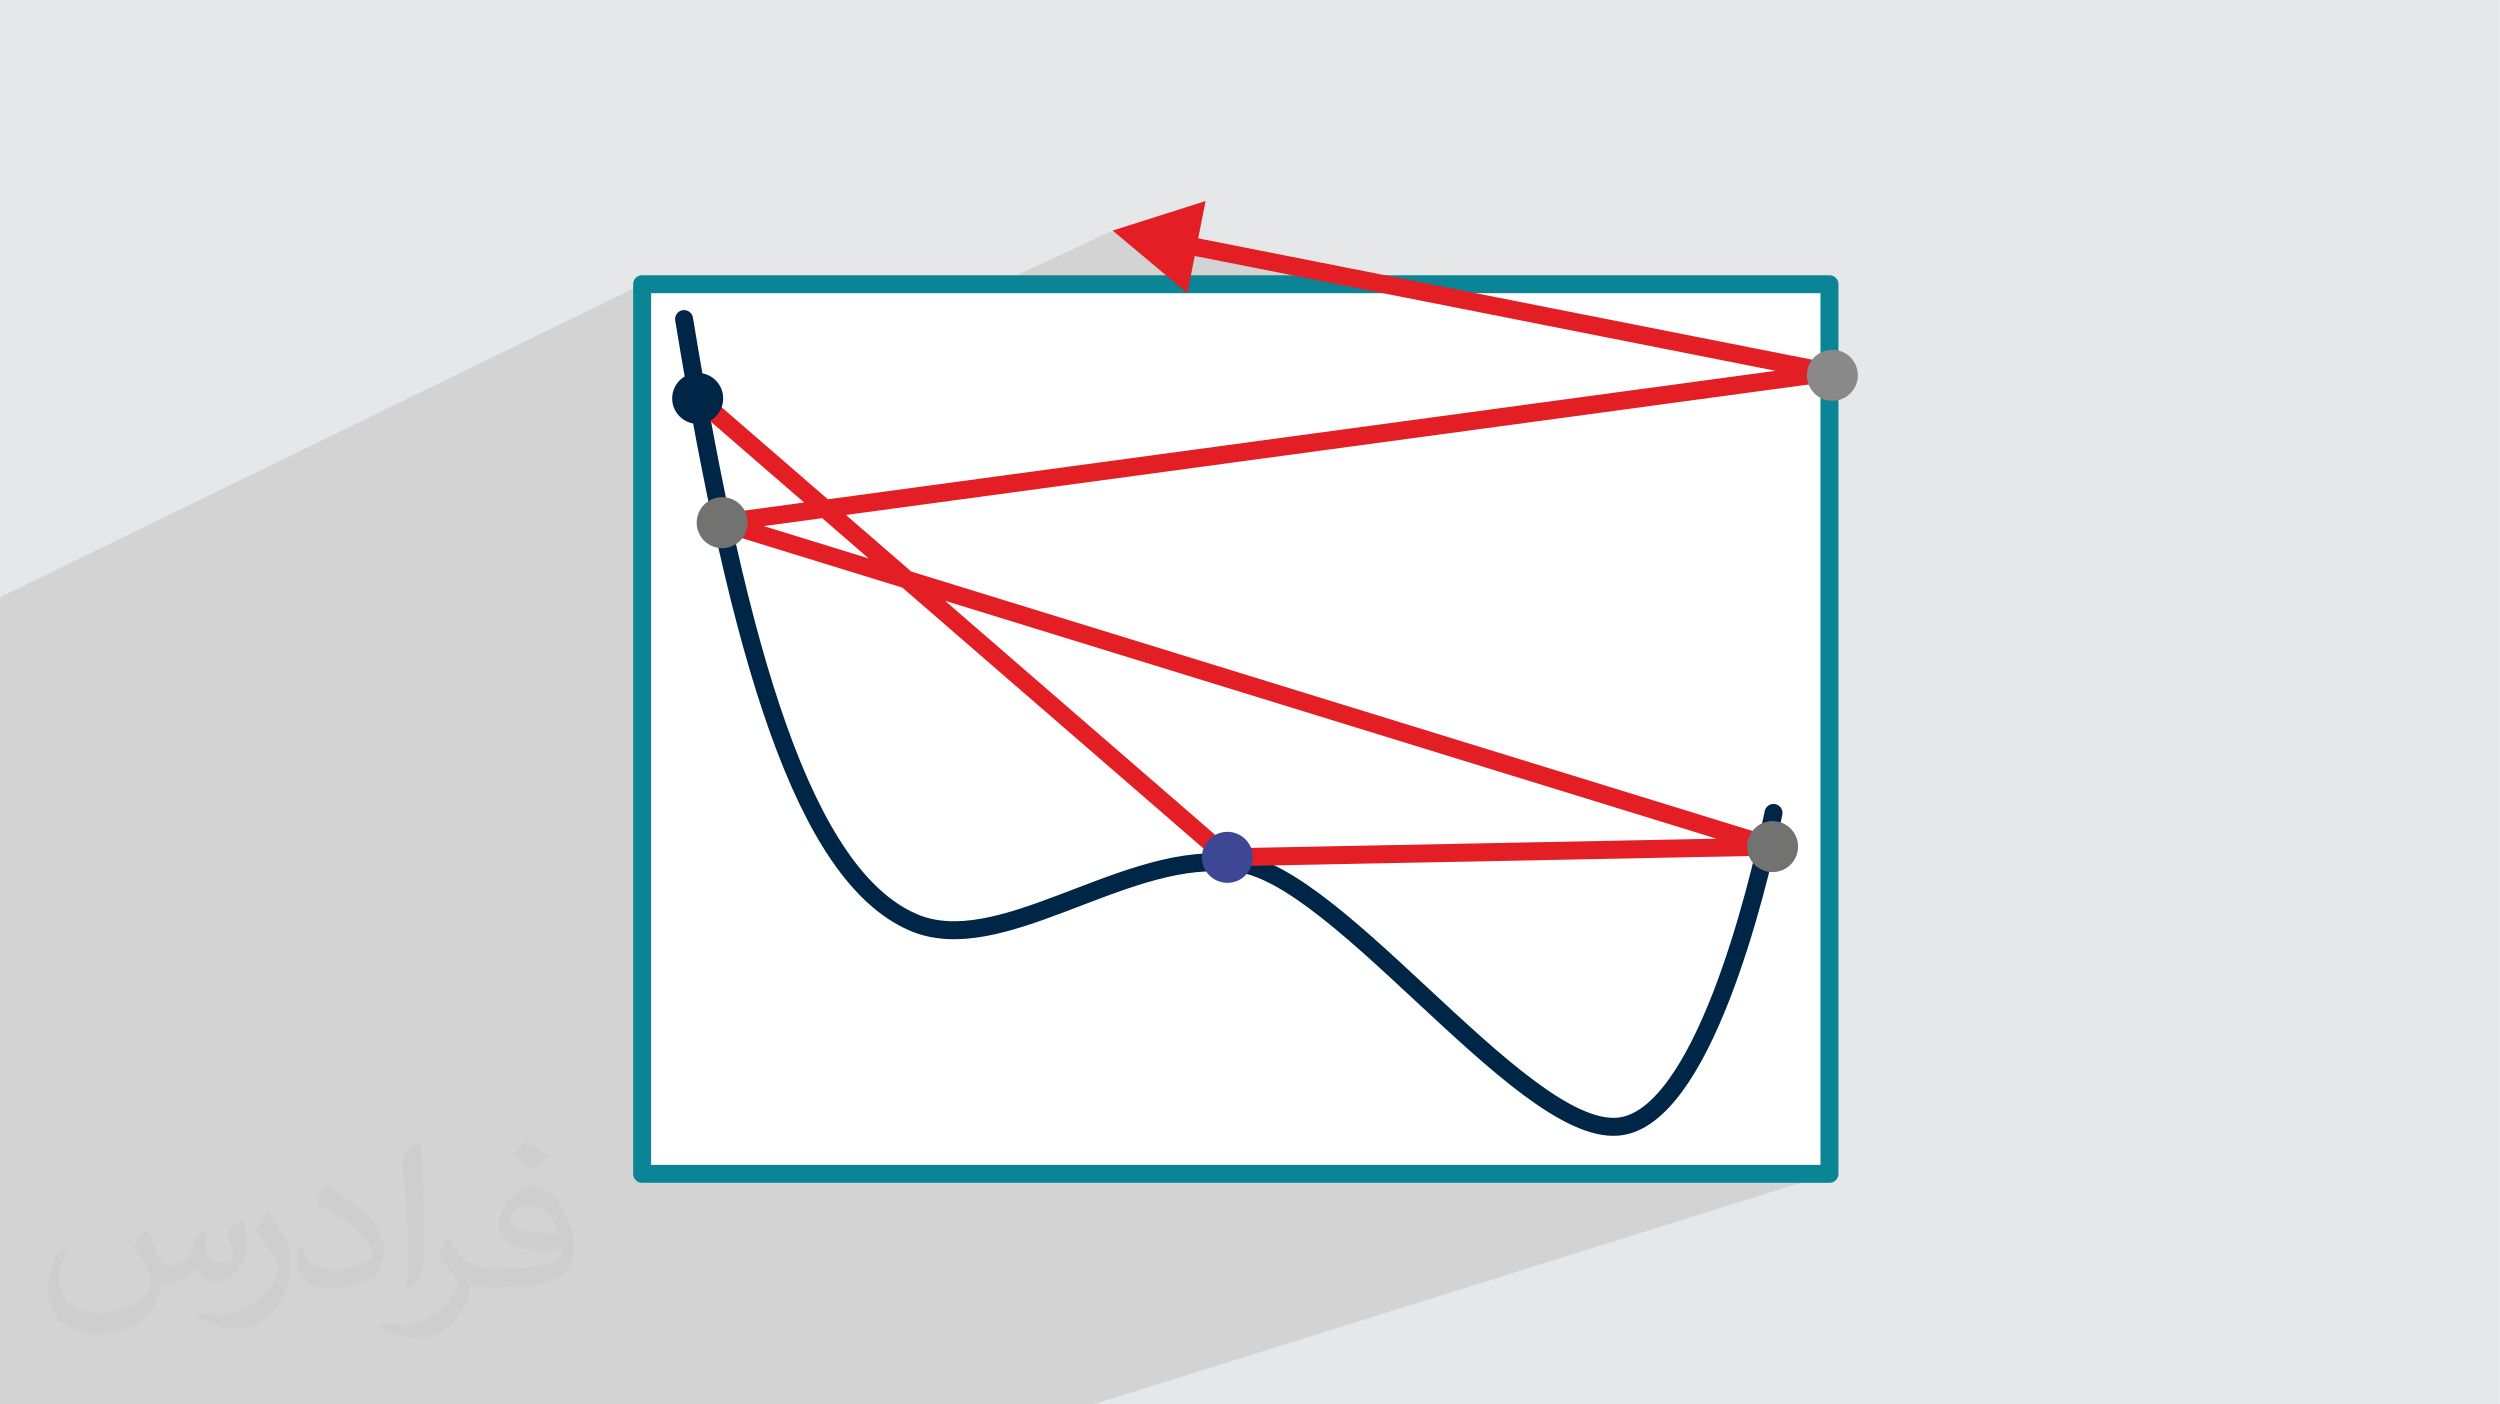 <?xml version="1.0" encoding="UTF-8"?>
<!DOCTYPE svg PUBLIC "-//W3C//DTD SVG 1.0//EN" "http://www.w3.org/TR/2001/REC-SVG-20010904/DTD/svg10.dtd">
<!-- Creator: CorelDRAW -->
<svg xmlns="http://www.w3.org/2000/svg" xml:space="preserve" width="3.708in" height="2.083in" version="1.0" style="shape-rendering:geometricPrecision; text-rendering:geometricPrecision; image-rendering:optimizeQuality; fill-rule:evenodd; clip-rule:evenodd"
viewBox="0 0 3702.73 2080.18"
 xmlns:xlink="http://www.w3.org/1999/xlink"
 xmlns:xodm="http://www.corel.com/coreldraw/odm/2003">
 <defs>
  <style type="text/css">
   <![CDATA[
    .str0 {stroke:#0B8595;stroke-width:26.63;stroke-linecap:round;stroke-linejoin:round;stroke-miterlimit:2.613}
    .str1 {stroke:#002647;stroke-width:26.63;stroke-linecap:round;stroke-linejoin:round;stroke-miterlimit:2.613}
    .fil4 {fill:none}
    .fil6 {fill:#898989}
    .fil9 {fill:#727271}
    .fil8 {fill:#3D4794}
    .fil7 {fill:#002647}
    .fil0 {fill:#E6E7E8}
    .fil3 {fill:white}
    .fil5 {fill:#E31E24;fill-rule:nonzero}
    .fil2 {fill:#373435;fill-opacity:0.031}
    .fil1 {fill:#2B2A29;fill-opacity:0.102}
   ]]>
  </style>
 </defs>
 <g id="Layer_x0020_1">
  <polygon class="fil0" points="-0,0 3702.73,0 3702.73,2080.18 -0,2080.18 "/>
  <polygon class="fil1" points="-0,1527.96 -0,1292.28 -0,1254.99 -0,1217.6 -0,1111.43 -0,1107.26 -0,1073.78 -0,1036.01 -0,958.78 -0,884.57 951,421 951,502.44 1013.13,472.62 1020.84,518.86 1026.74,552.98 1033.28,552.32 1040.89,553.09 1047.98,555.29 1054.4,558.77 1059.99,563.39 1064.61,568.98 1068.09,575.4 1070.29,582.49 1071.06,590.11 1070.29,597.72 1068.09,604.81 1064.61,611.23 1062.8,613.42 1647.96,341.52 2652.76,540.19 2699.24,521.09 2692.82,524.57 2687.23,529.18 2682.61,534.78 2679.13,541.2 2677.9,545.16 2710.99,551.7 2677.51,565.37 2679.13,570.61 2682.61,577.03 2687.23,582.62 2692.82,587.23 2699.24,590.72 2706.33,592.92 2713.94,593.68 2721.56,592.92 2728.65,590.72 1753.68,985.12 2551.45,1231.13 2626.76,1204.14 2624.32,1215.84 2624.23,1216.26 2625.38,1216.14 2632.99,1216.91 2640.09,1219.11 2646.5,1222.59 2652.1,1227.21 2656.71,1232.8 2660.19,1239.22 2662.39,1246.31 2663.16,1253.92 2662.39,1261.54 2660.19,1268.63 2656.71,1275.05 2652.1,1280.64 2646.5,1285.26 2640.09,1288.74 2604.21,1301.34 2602.71,1307.19 2597.98,1325.02 2592.92,1343.32 2587.56,1362.01 2581.89,1380.98 2575.91,1400.12 2569.63,1419.36 2563.04,1438.57 2556.17,1457.67 2548.99,1476.56 2541.53,1495.13 2533.77,1513.29 2525.74,1530.94 2517.42,1547.98 2508.82,1564.3 2499.95,1579.82 2490.8,1594.44 2481.39,1608.04 2471.7,1620.54 2461.76,1631.84 2451.55,1641.83 2441.09,1650.41 2430.37,1657.5 2419.4,1662.99 2408.19,1666.77 2188.21,1738.66 2709.66,1738.66 1619.06,2080.18 1143.19,2080.18 386.34,2080.18 293.89,2080.18 202.92,2080.18 182.23,2080.18 14.12,2080.18 -0,2080.18 -0,1990.51 -0,1962.47 -0,1956.52 -0,1935.51 -0,1935.46 -0,1922.44 -0,1599.71 "/>
  <path class="fil2" d="M215.96 1821.93c7.07,10.71 11.65,21.01 16.13,32.45 3.33,6.66 5.09,18.93 20.7,18.93 4.57,0 11.13,-1.35 16.95,-4.57 6.55,-3.44 11.54,-8.64 14.15,-16.53l6.24 -21.01 15.19 -7.49 1.04 1.04c-2.08,7.91 -2.59,15.5 -2.59,21.43 0,17.57 15.19,24.23 27.25,24.23 7.07,0 13.42,-3.44 13.42,-9.89 0,-8.32 -3.53,-22.47 -8.12,-35.16 7.07,-7.07 14.15,-14.15 22.26,-19.87l1.25 0.63c3.53,14.98 5.51,29.75 5.51,39.63 0,9.67 -4.27,20.39 -7.8,27.36 -7.28,13.73 -20.18,24.65 -35.78,24.65 -11.85,0 -25.06,-5.93 -34.12,-16.95l-0.52 0c-8.53,10.61 -21.74,20.18 -42.86,20.18l-6.55 0c-1.04,13.94 -4.05,23.81 -8.64,32.66 -12.58,24.54 -49.92,41.92 -85.08,41.92 -48.89,0 -73.43,-28.19 -73.43,-65.73 0,-23.19 7.59,-44.72 19.24,-60.01l9.56 3.95c-7.28,13.94 -12.17,27.04 -12.17,39.94 0,35.16 28.61,51.9 61.58,51.9 30.58,0 68.44,-19.45 75.31,-42.02 -2.59,-24.65 -11.85,-36.19 -26,-58.66 4.27,-7.49 9.78,-14.98 16.64,-22.98l1.25 0 0 0 0 0 -0.01 -0.04zm563.83 -132.3c10.3,6.45 20.39,14.04 30.27,22.78 -5.51,7.8 -12.38,14.88 -20.91,21.12 -9.89,-8.01 -19.76,-14.88 -29.86,-22.16 6.86,-7.7 13.63,-15.08 20.49,-21.74l0 0 0 0 0 0 0 0 0 0 0.01 0zm5.3 96.11c-16.64,0 -30.27,10.92 -30.27,19.03 0,17.38 33.28,22.78 73.12,22.56 -4.99,-20.39 -22.47,-41.61 -42.86,-41.61l0 0.01zm-37.35 92.99c21.64,0 40.57,-0.63 55.02,-4.27 16.13,-4.05 29.75,-12.17 29.75,-17.78 0,-1.46 0,-3.22 -0.52,-4.68 -9.05,0.83 -19.45,0.83 -28.5,0.83 -29.33,0 -51.79,-6.66 -60.64,-23.09 -2.19,-4.57 -3.74,-9.67 -3.74,-15.5 0,-15.92 6.86,-31.41 18.93,-42.13 10.08,-8.84 21.22,-14.35 32.55,-14.35 20.49,0 36.81,16.44 48.26,42.34 6.24,14.15 10.5,30.47 10.5,51.07 0,13.73 -3.74,25.27 -12.27,33.8 -15.92,15.4 -45.24,21.22 -90.17,21.22l-20.39 0 0 0 -5.3 0c-11.13,0 -19.14,-1.98 -25.48,-6.86l-1.04 0c0.31,2.59 0.52,5.09 0.52,7.49 0,10.08 -3.33,22.98 -10.08,33.28 -19.97,29.64 -41.61,42.53 -60.33,42.53 -18.93,0 -42.13,-7.28 -63.03,-16.75l3.74 -7.28c6.76,2.81 16.13,4.68 29.02,4.68 33.8,0 78.21,-32.45 83.72,-64.17 -1.25,-2.59 -3.53,-6.03 -6.76,-9.67 -9.89,-11.75 -16.13,-21.53 -21.95,-31.82 4.99,-9.89 9.56,-17.78 13.83,-24.96l1.77 -0.21c14.46,29.44 27.56,46.28 56.78,46.28l4.57 0 0 0 21.22 0 0 0 0 0 0 0 0 0 0 0 0.04 0zm-146.45 31.1c2.5,-13.52 2.7,-28.7 2.7,-42.86l0 -21.01c0,-39.21 -4.99,-96.2 -9.05,-133.34 7.07,-7.59 16.95,-16.53 24.75,-22.56l2.29 0.63c5.3,46.7 6.55,100.79 6.55,150.81 0,13.11 -0.52,25.9 -1.77,35.26 -0.73,11.85 -7.59,20.8 -22.26,34.53l-3.22 -1.46zm-150.71 -61.89c0.73,18.41 9.78,32.87 41.4,32.87 19.66,0 36.3,-5.09 54.71,-13.83 3.33,-1.46 5.09,-3.44 5.09,-5.09 0,-11.54 -8.84,-26.83 -23.71,-40.77 -14.46,-13.11 -33.6,-24.65 -51.48,-32.35 -6.14,-2.59 -8.12,-5.3 -8.12,-7.91 0,-5.3 7.07,-16.44 12.9,-24.44l1.98 -0.21c20.49,10.71 43.38,26.63 60.33,44.3 15.4,16.33 24.96,32.87 24.96,50.86 0,13.31 -4.05,25.79 -10.61,37.44 -22.47,11.33 -46.39,19.97 -70.1,19.97 -28.81,0 -48.47,-13.52 -48.47,-45.24 0,-3.44 0,-8.73 1.25,-15.61l9.89 0 0 0 0 0 0 0 0 0 0 0 -0.01 0zm-52.11 -52.32l17.89 28.92c6.55,10.71 12.69,22.37 12.69,40.77l0 23.5c0,19.03 -12.17,39.42 -31.82,59.6 -15.4,13.63 -29.02,19.45 -41.61,19.45 -18.72,0 -40.15,-5.82 -64.9,-16.44l2.81 -7.28c7.8,2.08 16.84,3.84 27.98,3.84 35.58,-0.21 71.97,-26.21 88.61,-57.93 1.98,-3.64 2.7,-7.07 2.7,-9.47 0,-3.64 -1.98,-7.7 -3.53,-11.33 -9.05,-17.05 -19.14,-32.66 -30.27,-47.12 5.82,-9.16 11.65,-17.99 17.99,-26.73l1.46 0.21 0 0 0 0 0 0 0 0 0 0 -0.01 0z"/>
  <rect class="fil3 str0" x="951" y="421" width="1758.66" height="1317.66"/>
  <path class="fil4 str1" d="M1013.13 472.62c81.86,498.66 177.5,823.16 339.1,893.4 126.63,55.04 307.34,-100.31 463.1,-88.13 146.94,-13.36 434.46,404.21 581.4,390.86 123.54,-11.23 205.82,-346.42 230.03,-464.62"/>
  <g>
   <path class="fil5" d="M1785.58 297.79l-27 136.55 -110.62 -92.82 137.62 -43.74zm-26.85 79.21c-7.21,-1.42 -11.9,-8.43 -10.48,-15.64 1.42,-7.21 8.43,-11.9 15.64,-10.48l-5.17 26.12zm949.67 187.77l-949.67 -187.77 5.17 -26.12 949.67 187.77 -0.79 26.25 -4.37 -0.13zm5.17 -26.12c7.21,1.42 11.9,8.43 10.48,15.64 -1.42,7.21 -8.43,11.9 -15.64,10.48l5.17 -26.12zm-1645.77 222.33l1641.4 -222.47 3.58 26.39 -1641.4 222.47 -5.71 -0.47 2.13 -25.91zm3.58 26.39c-7.28,0.99 -13.99,-4.12 -14.98,-11.4 -0.99,-7.28 4.12,-13.99 11.4,-14.98l3.58 26.39zm1550.07 479.28l-1555.79 -479.75 7.85 -25.44 1555.79 479.75 -3.66 26.03 -4.19 -0.59zm7.85 -25.44c7.02,2.17 10.96,9.62 8.8,16.64 -2.17,7.02 -9.62,10.96 -16.64,8.8l7.85 -25.44zm-811.68 15.36l807.5 -15.95 0.53 26.62 -807.5 15.95 -8.98 -3.25 8.46 -23.37zm0.53 26.62c-7.35,0.15 -13.43,-5.7 -13.57,-13.05 -0.15,-7.35 5.7,-13.43 13.05,-13.57l0.53 26.62zm-776.14 -703.14l784.6 679.77 -17.44 20.12 -784.6 -679.77 17.44 -20.12zm-17.44 20.12c-5.55,-4.81 -6.15,-13.22 -1.34,-18.78 4.81,-5.55 13.22,-6.15 18.78,-1.34l-17.44 20.12z"/>
  </g>
  <circle class="fil6" cx="2713.94" cy="555.9" r="37.78"/>
  <circle class="fil7" cx="1033.28" cy="590.11" r="37.78"/>
  <circle class="fil8" cx="1817.88" cy="1269.88" r="37.78"/>
  <circle class="fil9" cx="1069.59" cy="774.17" r="37.78"/>
  <circle class="fil9" cx="2625.38" cy="1253.93" r="37.78"/>
 </g>
</svg>

